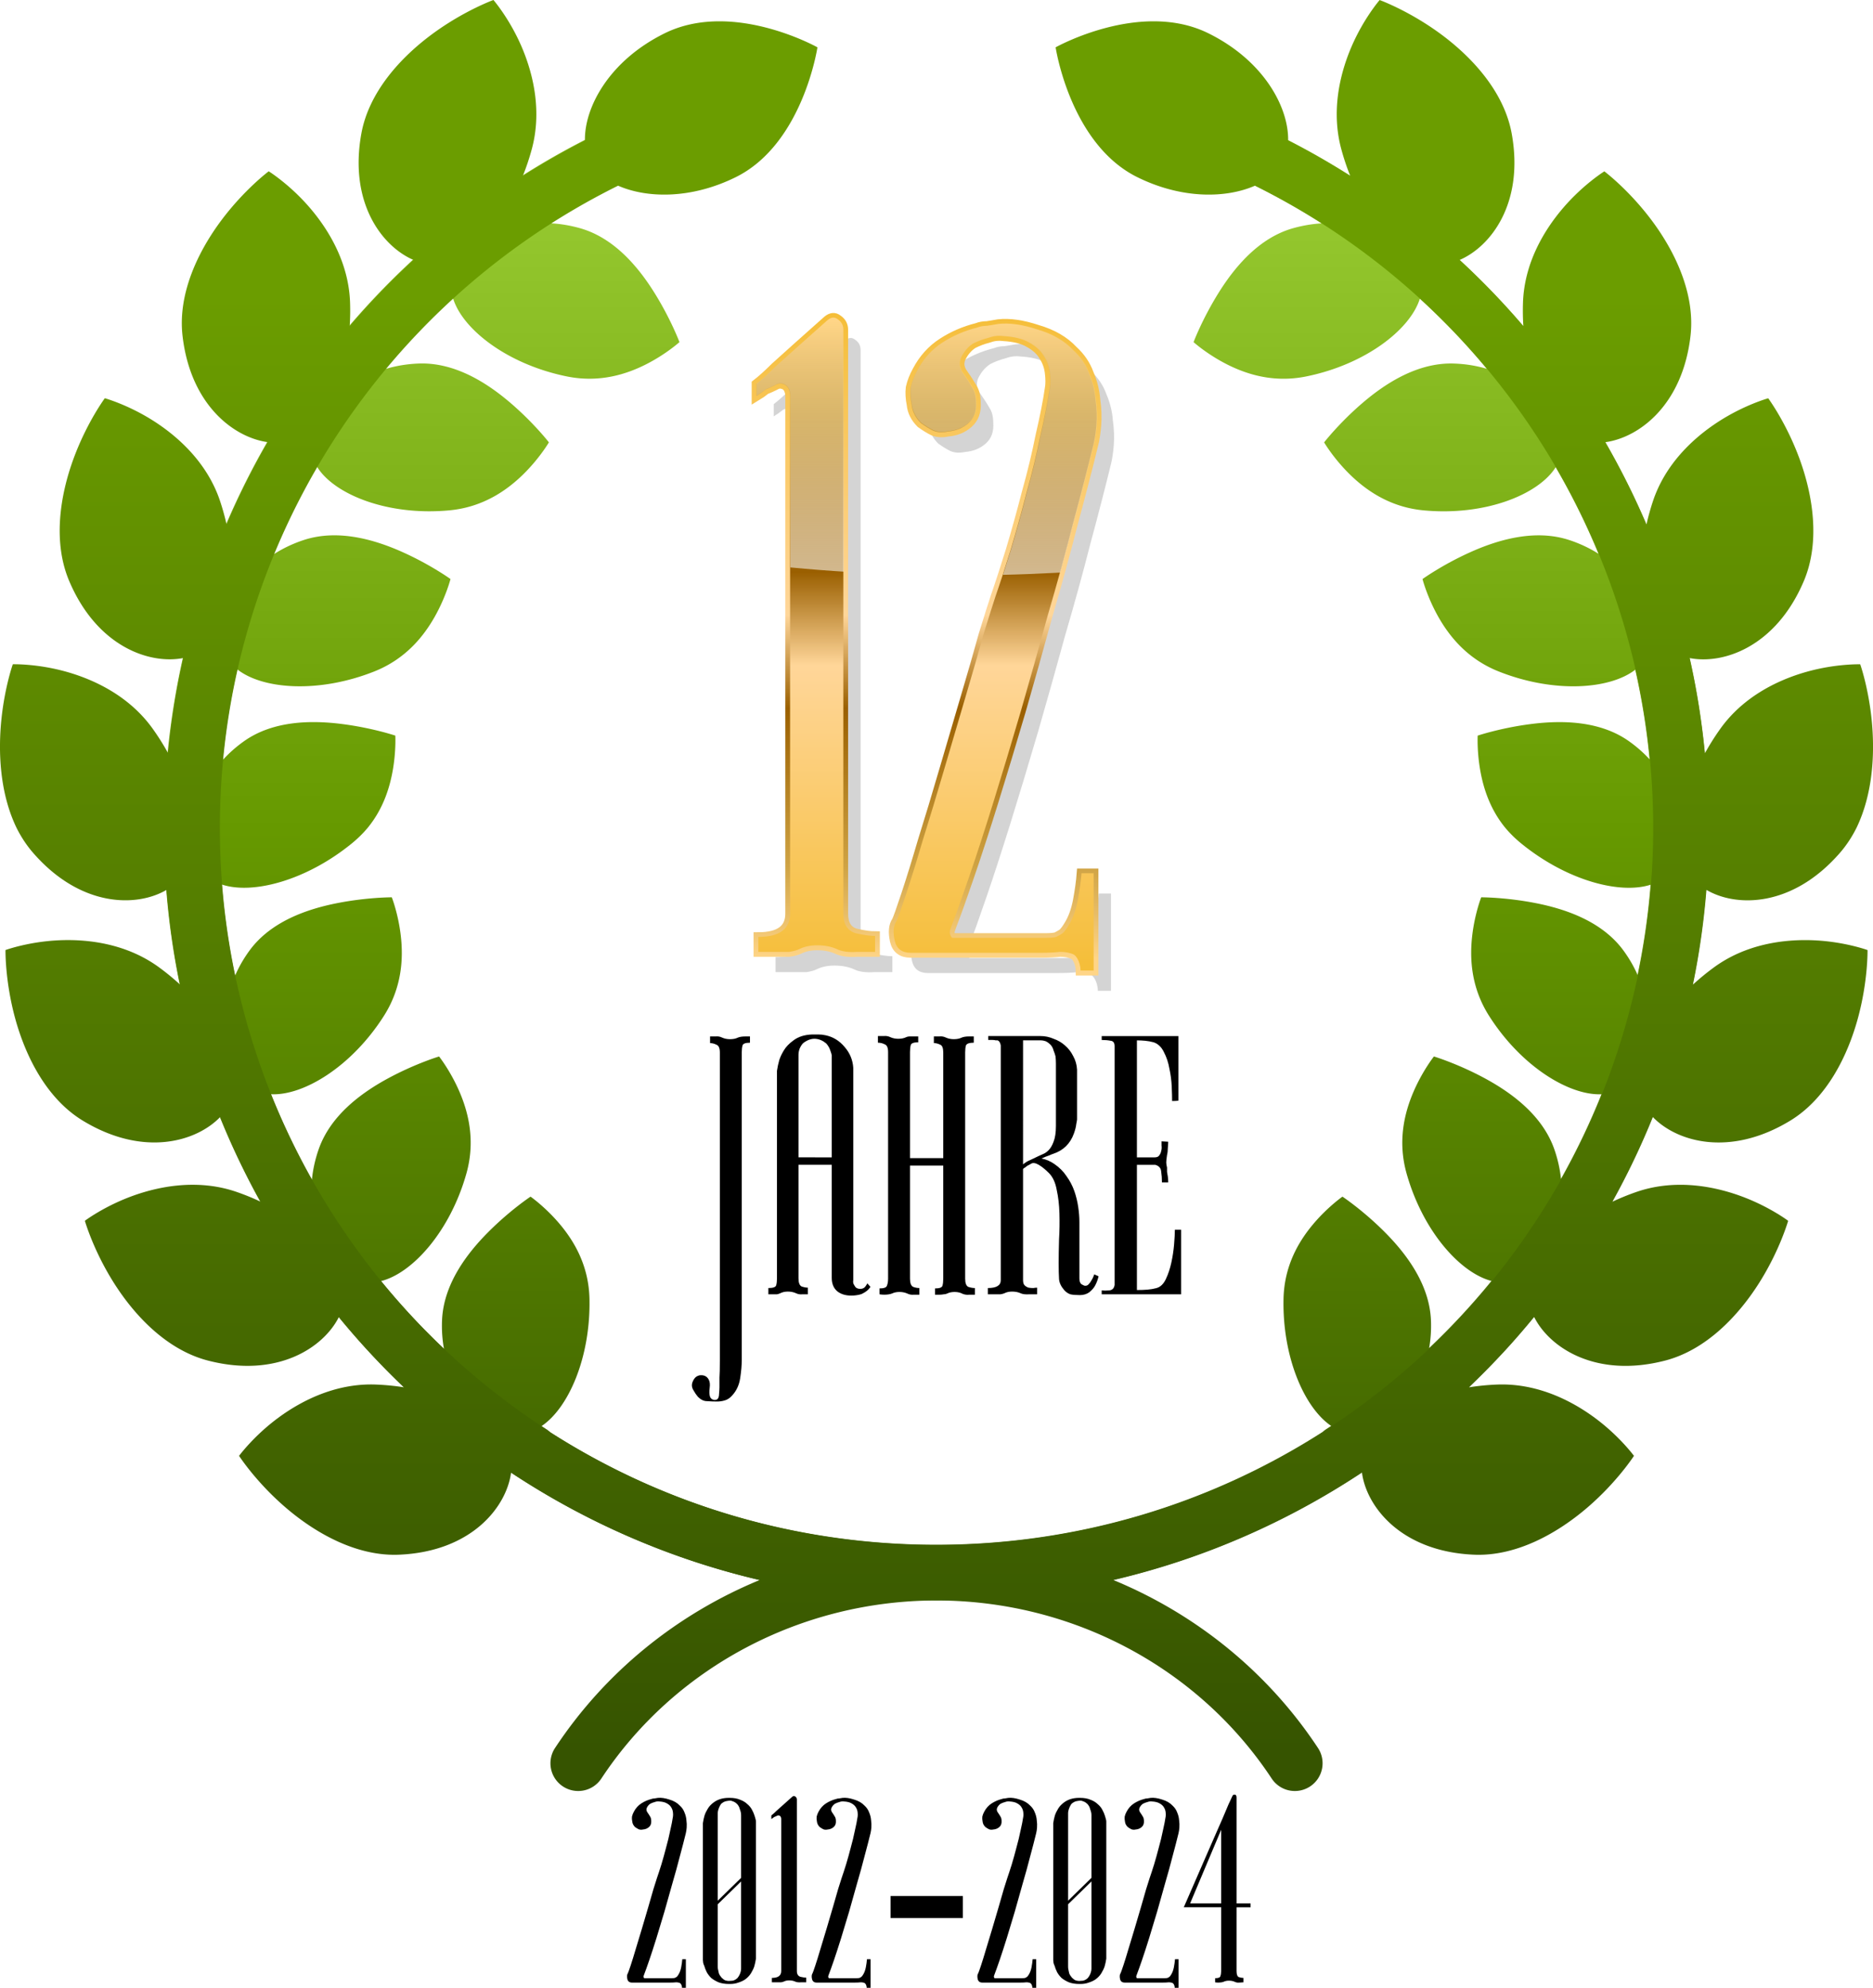 <?xml version="1.0" encoding="UTF-8" standalone="no"?>
<!-- Created with Inkscape (http://www.inkscape.org/) -->

<svg
   width="303.077mm"
   height="321.596mm"
   viewBox="0 0 303.077 321.596"
   version="1.1"
   id="svg19646"
   inkscape:version="1.2.2 (b0a8486, 2022-12-01)"
   sodipodi:docname="anniversary_10_final.svg"
   xmlns:inkscape="http://www.inkscape.org/namespaces/inkscape"
   xmlns:sodipodi="http://sodipodi.sourceforge.net/DTD/sodipodi-0.dtd"
   xmlns:xlink="http://www.w3.org/1999/xlink"
   xmlns="http://www.w3.org/2000/svg"
   xmlns:svg="http://www.w3.org/2000/svg">
  <sodipodi:namedview
     id="namedview19648"
     pagecolor="#ffffff"
     bordercolor="#666666"
     borderopacity="1.0"
     inkscape:showpageshadow="2"
     inkscape:pageopacity="0.0"
     inkscape:pagecheckerboard="0"
     inkscape:deskcolor="#d1d1d1"
     inkscape:document-units="mm"
     showgrid="false"
     inkscape:zoom="0.4204826"
     inkscape:cx="1017.878"
     inkscape:cy="745.57187"
     inkscape:window-width="1920"
     inkscape:window-height="996"
     inkscape:window-x="0"
     inkscape:window-y="28"
     inkscape:window-maximized="1"
     inkscape:current-layer="layer1" />
  <defs
     id="defs19643">
    <linearGradient
       inkscape:collect="always"
       xlink:href="#linearGradient13560"
       id="linearGradient13562"
       x1="-775.543"
       y1="528.989"
       x2="-775.543"
       y2="304.201"
       gradientUnits="userSpaceOnUse" />
    <linearGradient
       inkscape:collect="always"
       id="linearGradient13560">
      <stop
         style="stop-color:#406200;stop-opacity:1;"
         offset="0"
         id="stop13556" />
      <stop
         style="stop-color:#669900;stop-opacity:1;"
         offset="0.515"
         id="stop13564" />
      <stop
         style="stop-color:#99cc33;stop-opacity:1;"
         offset="1"
         id="stop13558" />
    </linearGradient>
    <linearGradient
       inkscape:collect="always"
       xlink:href="#linearGradient1531"
       id="linearGradient1533"
       x1="-777.957"
       y1="562.655"
       x2="-777.957"
       y2="326.976"
       gradientUnits="userSpaceOnUse" />
    <linearGradient
       inkscape:collect="always"
       id="linearGradient1531">
      <stop
         style="stop-color:#365400;stop-opacity:1;"
         offset="0"
         id="stop1527" />
      <stop
         style="stop-color:#6b9d00;stop-opacity:1;"
         offset="1"
         id="stop1529" />
    </linearGradient>
    <filter
       inkscape:collect="always"
       style="color-interpolation-filters:sRGB"
       id="filter10105"
       x="-0.02"
       y="-0.011"
       width="1.041"
       height="1.021">
      <feGaussianBlur
         inkscape:collect="always"
         stdDeviation="0.401"
         id="feGaussianBlur10107" />
    </filter>
    <linearGradient
       inkscape:collect="always"
       xlink:href="#linearGradient49386"
       id="linearGradient16032"
       gradientUnits="userSpaceOnUse"
       gradientTransform="matrix(4.905,0,0,4.905,170.772,-687.262)"
       x1="16.566"
       y1="248.867"
       x2="16.566"
       y2="230.729" />
    <linearGradient
       inkscape:collect="always"
       id="linearGradient49386">
      <stop
         style="stop-color:#f5be39;stop-opacity:1"
         offset="0"
         id="stop49376" />
      <stop
         style="stop-color:#ffd699;stop-opacity:1"
         offset="0.466"
         id="stop49378" />
      <stop
         style="stop-color:#9a5f00;stop-opacity:1"
         offset="0.611"
         id="stop49380" />
      <stop
         style="stop-color:#cfa344;stop-opacity:1"
         offset="0.856"
         id="stop49382" />
      <stop
         style="stop-color:#ffd587;stop-opacity:1"
         offset="1"
         id="stop49384" />
    </linearGradient>
    <linearGradient
       inkscape:collect="always"
       xlink:href="#linearGradient49386"
       id="linearGradient16034"
       gradientUnits="userSpaceOnUse"
       gradientTransform="matrix(4.905,0,0,4.905,170.772,-687.262)"
       x1="14.515"
       y1="230.548"
       x2="14.515"
       y2="248.668" />
    <linearGradient
       inkscape:collect="always"
       xlink:href="#linearGradient49386"
       id="linearGradient16040"
       gradientUnits="userSpaceOnUse"
       gradientTransform="matrix(4.905,0,0,4.905,163.837,-809.271)"
       x1="16.566"
       y1="248.867"
       x2="16.566"
       y2="230.729" />
    <linearGradient
       inkscape:collect="always"
       xlink:href="#linearGradient51826"
       id="linearGradient16042"
       gradientUnits="userSpaceOnUse"
       gradientTransform="matrix(4.901,0,0,4.908,473.333,-809.816)"
       x1="16.566"
       y1="243.467"
       x2="16.566"
       y2="230.729" />
    <linearGradient
       inkscape:collect="always"
       id="linearGradient51826">
      <stop
         style="stop-color:#ffffff;stop-opacity:1;"
         offset="0"
         id="stop51822" />
      <stop
         style="stop-color:#ffffff;stop-opacity:0;"
         offset="1"
         id="stop51824" />
    </linearGradient>
    <linearGradient
       inkscape:collect="always"
       xlink:href="#linearGradient49386"
       id="linearGradient17489"
       gradientUnits="userSpaceOnUse"
       gradientTransform="matrix(4.905,0,0,4.905,170.772,-687.262)"
       x1="16.566"
       y1="248.867"
       x2="16.566"
       y2="230.729" />
    <linearGradient
       inkscape:collect="always"
       xlink:href="#linearGradient49386"
       id="linearGradient17491"
       gradientUnits="userSpaceOnUse"
       gradientTransform="matrix(4.905,0,0,4.905,170.772,-687.262)"
       x1="14.515"
       y1="230.548"
       x2="14.515"
       y2="248.668" />
    <linearGradient
       inkscape:collect="always"
       xlink:href="#linearGradient49386"
       id="linearGradient17493"
       gradientUnits="userSpaceOnUse"
       gradientTransform="matrix(4.905,0,0,4.905,170.772,-687.262)"
       x1="16.566"
       y1="248.867"
       x2="16.566"
       y2="230.729" />
    <linearGradient
       inkscape:collect="always"
       xlink:href="#linearGradient49386"
       id="linearGradient17495"
       gradientUnits="userSpaceOnUse"
       gradientTransform="matrix(4.905,0,0,4.905,170.772,-687.262)"
       x1="14.515"
       y1="230.548"
       x2="14.515"
       y2="248.668" />
    <linearGradient
       inkscape:collect="always"
       xlink:href="#linearGradient49386"
       id="linearGradient17497"
       gradientUnits="userSpaceOnUse"
       gradientTransform="matrix(4.905,0,0,4.905,163.837,-809.271)"
       x1="16.566"
       y1="248.867"
       x2="16.566"
       y2="230.729" />
    <linearGradient
       inkscape:collect="always"
       xlink:href="#linearGradient49386"
       id="linearGradient17499"
       gradientUnits="userSpaceOnUse"
       gradientTransform="matrix(4.905,0,0,4.905,163.837,-809.271)"
       x1="16.566"
       y1="248.867"
       x2="16.566"
       y2="230.729" />
    <linearGradient
       inkscape:collect="always"
       xlink:href="#linearGradient51826"
       id="linearGradient17501"
       gradientUnits="userSpaceOnUse"
       gradientTransform="matrix(4.901,0,0,4.908,473.333,-809.816)"
       x1="16.566"
       y1="243.467"
       x2="16.566"
       y2="230.729" />
  </defs>
  <g
     inkscape:label="Layer 1"
     inkscape:groupmode="layer"
     id="layer1"
     transform="translate(-131.726,-222.695)">
    <g
       id="g16836"
       transform="translate(1056.145,-56.406)">
      <path
         id="path9896"
         style="color:#000000;fill:url(#linearGradient13562);fill-opacity:1;stroke:none;stroke-width:8.482;stroke-linecap:round;stroke-linejoin:round;-inkscape-stroke:none"
         d="m -818.715,297.095 a 4.488,4.488 0 0 0 -1.715,0.335 c -46.672,19.196 -77.223,64.599 -77.447,115.028 a 4.488,4.488 0 0 0 -0.036,0.559 c 0,31.621 11.772,60.518 31.167,82.541 0.018,0.017 0.035,0.042 0.053,0.059 0.148,0.168 0.297,0.336 0.446,0.503 0.098,0.109 0.195,0.219 0.293,0.328 0.026,0.025 0.052,0.059 0.077,0.086 4.596,5.117 9.635,9.878 15.084,14.22 0.057,0.042 0.113,0.091 0.169,0.136 0.094,0.076 0.189,0.149 0.283,0.224 0.201,0.159 0.402,0.317 0.604,0.475 7.9e-4,6.8e-4 0.002,9.4e-4 0.003,0.002 21.196,16.544 47.856,26.407 76.8,26.407 28.944,0 55.605,-9.863 76.802,-26.408 0.033,-0.025 0.065,-0.051 0.099,-0.076 0.153,-0.12 0.306,-0.239 0.458,-0.36 0.124,-0.098 0.247,-0.195 0.37,-0.293 0.075,-0.059 0.15,-0.12 0.225,-0.18 5.562,-4.441 10.697,-9.319 15.368,-14.567 19.688,-22.092 31.659,-51.207 31.659,-83.095 a 4.488,4.488 0 0 0 -0.036,-0.564 c -0.226,-50.427 -30.777,-95.828 -77.447,-115.023 a 4.488,4.488 0 0 0 -1.97,-0.333 v -0.002 a 4.488,4.488 0 0 0 -3.894,2.769 4.488,4.488 0 0 0 2.452,5.864 c 6.45,2.653 12.568,5.843 18.311,9.507 -1.47,0.085 -3.003,0.33 -4.584,0.768 -5.636,1.562 -9.59,6.403 -12.178,10.574 -2.611,4.21 -3.984,7.872 -3.984,7.872 0,0 2.117,1.912 5.298,3.542 3.17,1.624 7.587,3.089 12.911,2.013 9.524,-1.925 16.835,-7.54 18.407,-12.591 3.874,3.544 7.492,7.339 10.834,11.352 -1.643,-0.486 -3.426,-0.791 -5.334,-0.852 -5.869,-0.191 -11.103,3.219 -14.831,6.423 -3.759,3.231 -6.161,6.333 -6.161,6.333 0,0 1.494,2.556 4.123,5.143 2.626,2.584 6.491,5.334 11.953,5.853 9.866,0.937 18.553,-2.489 21.396,-6.975 2.617,4.498 4.933,9.176 6.929,14.004 -1.396,-0.885 -2.966,-1.642 -4.711,-2.217 -5.58,-1.839 -11.575,-0.051 -16.062,1.97 -4.525,2.037 -7.706,4.334 -7.706,4.334 0,0 0.736,2.88 2.541,6.08 1.805,3.2 4.729,6.86 9.791,8.87 8.902,3.536 17.923,2.933 22.094,-0.282 1.071,4.744 1.849,9.582 2.318,14.491 -0.962,-1.04 -2.067,-2.023 -3.327,-2.918 -4.762,-3.383 -11.009,-3.406 -15.871,-2.786 -4.909,0.626 -8.617,1.875 -8.617,1.875 0,0 -0.125,2.259 0.337,5.167 0.461,2.903 1.497,6.547 4.143,9.764 0.725,0.861 1.57,1.706 2.557,2.511 7.307,5.956 15.93,8.284 20.939,6.681 -0.393,4.932 -1.099,9.805 -2.103,14.592 -0.59,-1.339 -1.348,-2.669 -2.298,-3.964 -3.469,-4.726 -9.398,-6.716 -14.221,-7.66 -4.867,-0.952 -8.787,-0.932 -8.787,-0.932 0,0 -1.059,2.692 -1.463,6.285 -0.403,3.584 -0.198,8.266 2.725,12.874 5.16,8.134 12.915,12.922 18.202,12.702 -1.884,4.704 -4.073,9.276 -6.552,13.687 -0.164,-1.55 -0.51,-3.15 -1.076,-4.775 -1.937,-5.552 -7.012,-9.216 -11.349,-11.546 -4.374,-2.35 -8.137,-3.478 -8.137,-3.478 0,0 -1.844,2.323 -3.3,5.704 -1.455,3.38 -2.608,7.955 -1.124,13.225 2.608,9.262 8.622,16.046 13.735,17.387 -3.114,3.817 -6.48,7.446 -10.083,10.861 0.25,-1.427 0.358,-2.94 0.29,-4.528 -0.253,-5.86 -4.061,-10.827 -7.539,-14.302 -3.51,-3.507 -6.78,-5.671 -6.78,-5.671 0,0 -2.407,1.681 -4.733,4.446 -2.326,2.765 -4.691,6.712 -4.802,12.114 -0.192,9.365 3.345,17.576 7.711,20.532 -0.282,0.186 -0.564,0.372 -0.848,0.556 a 4.488,4.488 0 0 0 -0.549,0.427 c -18.036,11.55 -39.489,18.243 -62.521,18.243 -23.013,0 -44.45,-6.683 -62.479,-18.214 a 4.488,4.488 0 0 0 -0.59,-0.456 c -0.266,-0.172 -0.531,-0.346 -0.795,-0.521 4.39,-2.926 7.956,-11.166 7.763,-20.567 -0.111,-5.402 -2.476,-9.349 -4.802,-12.114 -2.326,-2.765 -4.733,-4.446 -4.733,-4.446 0,0 -3.27,2.164 -6.78,5.671 -3.478,3.476 -7.286,8.443 -7.539,14.303 -0.07,1.632 0.045,3.185 0.31,4.647 -3.643,-3.442 -7.044,-7.104 -10.189,-10.957 5.131,-1.287 11.198,-8.096 13.82,-17.409 1.484,-5.271 0.332,-9.846 -1.123,-13.226 -1.456,-3.382 -3.3,-5.704 -3.3,-5.704 0,0 -3.763,1.128 -8.137,3.477 -4.337,2.33 -9.412,5.994 -11.349,11.547 -0.586,1.679 -0.937,3.332 -1.093,4.931 -2.515,-4.461 -4.734,-9.088 -6.641,-13.85 5.289,0.289 13.114,-4.507 18.308,-12.696 2.923,-4.608 3.129,-9.29 2.725,-12.874 -0.404,-3.594 -1.463,-6.285 -1.463,-6.285 0,0 -3.92,-0.017 -8.787,0.932 -4.824,0.944 -10.753,2.934 -14.221,7.659 -0.988,1.346 -1.769,2.732 -2.368,4.124 -1.024,-4.851 -1.743,-9.789 -2.139,-14.789 4.992,1.672 13.686,-0.646 21.046,-6.645 0.987,-0.804 1.831,-1.649 2.556,-2.51 2.647,-3.217 3.683,-6.86 4.144,-9.764 0.462,-2.909 0.337,-5.168 0.337,-5.168 0,0 -3.708,-1.249 -8.617,-1.875 -4.862,-0.62 -11.108,-0.597 -15.871,2.785 -1.311,0.931 -2.455,1.957 -3.444,3.044 0.47,-4.976 1.258,-9.879 2.346,-14.686 4.132,3.276 13.219,3.913 22.184,0.353 5.063,-2.011 7.985,-5.67 9.791,-8.871 1.805,-3.2 2.541,-6.08 2.541,-6.08 0,0 -3.18,-2.297 -7.705,-4.334 -4.487,-2.02 -10.483,-3.81 -16.063,-1.971 -1.805,0.595 -3.423,1.386 -4.855,2.31 2.018,-4.892 4.365,-9.631 7.019,-14.185 2.786,4.529 11.522,8.006 21.451,7.063 5.462,-0.519 9.327,-3.268 11.953,-5.852 2.629,-2.587 4.123,-5.144 4.123,-5.144 0,0 -2.402,-3.102 -6.161,-6.333 -3.727,-3.204 -8.961,-6.615 -14.831,-6.424 -1.962,0.068 -3.792,0.383 -5.474,0.894 3.375,-4.057 7.033,-7.89 10.951,-11.468 1.524,5.07 8.86,10.732 18.431,12.666 5.324,1.076 9.742,-0.389 12.912,-2.013 3.182,-1.63 5.298,-3.542 5.298,-3.542 0,0 -1.372,-3.663 -3.984,-7.873 -2.588,-4.172 -6.542,-9.012 -12.178,-10.575 -1.616,-0.448 -3.181,-0.694 -4.679,-0.774 5.738,-3.66 11.852,-6.848 18.297,-9.499 a 4.488,4.488 0 0 0 2.436,-5.864 4.488,4.488 0 0 0 -4.134,-2.77 z" />
      <path
         id="path1465"
         style="fill:url(#linearGradient1533);fill-opacity:1;stroke:none;stroke-width:8.977;stroke-linecap:round;stroke-linejoin:round;stop-color:#000000"
         d="m -844.576,279.101 c 0,0 -4.701,1.7 -9.8,5.436 -5.139,3.766 -10.343,9.398 -11.572,16.18 -2.032,11.21 3.358,18.25 8.425,20.433 -3.652,3.367 -7.096,6.936 -10.308,10.695 0.079,-1.227 0.101,-2.494 0.057,-3.797 -0.21,-6.252 -3.271,-11.57 -6.545,-15.371 -3.245,-3.768 -6.618,-5.863 -6.618,-5.863 0,0 -3.931,2.94 -7.664,7.93 -3.759,5.026 -7.071,11.871 -6.279,18.707 1.296,11.182 8.316,16.43 13.771,17.18 -2.476,4.293 -4.696,8.738 -6.651,13.31 -0.275,-1.232 -0.621,-2.488 -1.044,-3.761 -1.974,-5.941 -6.422,-10.177 -10.643,-12.899 -4.183,-2.698 -8.01,-3.753 -8.01,-3.753 0,0 -2.918,3.931 -5.067,9.793 -2.164,5.901 -3.39,13.454 -0.683,19.809 4.529,10.633 13.032,13.495 18.451,12.429 -1.137,5.042 -1.954,10.184 -2.46,15.399 -0.716,-1.303 -1.537,-2.619 -2.472,-3.931 -3.634,-5.101 -9.096,-7.858 -13.92,-9.227 -4.776,-1.356 -8.738,-1.233 -8.738,-1.233 0,0 -1.299,3.649 -1.842,8.894 -0.548,5.288 -0.269,11.961 2.453,17.585 0.726,1.447 1.605,2.797 2.651,4.002 7.74,8.918 16.84,8.835 21.624,6.015 0.414,5.206 1.148,10.322 2.182,15.329 -1.044,-0.96 -2.178,-1.896 -3.404,-2.792 -5.059,-3.699 -11.131,-4.598 -16.148,-4.38 -4.971,0.216 -8.699,1.581 -8.699,1.581 0,0 -0.097,4.973 1.563,11.05 1.673,6.123 5.066,12.988 10.967,16.565 9.808,5.945 18.371,3.388 22.206,-0.598 1.908,4.715 4.096,9.287 6.542,13.697 -1.212,-0.573 -2.495,-1.1 -3.846,-1.569 -5.92,-2.054 -11.993,-1.109 -16.726,0.582 -4.691,1.676 -7.862,4.073 -7.862,4.073 0,0 1.337,4.729 4.672,10.015 3.358,5.324 8.589,10.892 15.277,12.611 11.192,2.877 18.679,-2.111 21.154,-7.06 1.511,1.844 3.068,3.65 4.68,5.404 0.173,0.188 0.349,0.374 0.523,0.562 0.628,0.675 1.263,1.343 1.905,2.004 0.245,0.253 0.49,0.505 0.738,0.756 0.675,0.683 1.359,1.357 2.049,2.025 0.166,0.161 0.328,0.325 0.496,0.484 0.05,0.048 0.102,0.094 0.152,0.142 -1.439,-0.228 -2.943,-0.38 -4.504,-0.444 -6.262,-0.256 -11.801,2.39 -15.845,5.372 -4.006,2.953 -6.345,6.162 -6.345,6.162 0,0 2.664,4.151 7.433,8.273 4.799,4.149 11.505,8.013 18.451,7.717 11.789,-0.502 17.404,-7.765 18.129,-13.286 12.1,8.008 25.667,13.973 40.214,17.388 -13.377,5.525 -24.992,14.88 -33.101,27.17 a 4.488,4.488 0 0 0 1.275,6.219 4.488,4.488 0 0 0 6.219,-1.275 c 11.827,-17.925 32.256,-28.809 54.234,-28.809 21.978,-10e-6 42.41,10.883 54.236,28.809 a 4.488,4.488 0 0 0 6.219,1.275 4.488,4.488 0 0 0 1.273,-6.219 c -8.109,-12.29 -19.724,-21.646 -33.1,-27.17 14.547,-3.415 28.114,-9.38 40.214,-17.388 0.725,5.52 6.339,12.783 18.129,13.286 6.946,0.296 13.652,-3.568 18.452,-7.717 4.768,-4.122 7.432,-8.273 7.432,-8.273 0,0 -2.339,-3.208 -6.345,-6.161 -4.044,-2.981 -9.583,-5.628 -15.845,-5.372 -1.562,0.064 -3.066,0.216 -4.505,0.444 0.047,-0.045 0.096,-0.087 0.143,-0.132 0.183,-0.175 0.36,-0.354 0.542,-0.529 0.679,-0.656 1.351,-1.32 2.014,-1.991 0.244,-0.247 0.486,-0.496 0.728,-0.745 0.642,-0.661 1.277,-1.328 1.905,-2.003 0.18,-0.194 0.362,-0.387 0.542,-0.582 1.609,-1.751 3.163,-3.553 4.671,-5.394 2.475,4.95 9.961,9.938 21.153,7.061 6.688,-1.719 11.918,-7.287 15.276,-12.611 3.334,-5.286 4.672,-10.015 4.672,-10.015 0,0 -3.171,-2.397 -7.862,-4.073 -4.733,-1.691 -10.806,-2.637 -16.726,-0.582 -1.352,0.469 -2.635,0.996 -3.847,1.569 2.446,-4.41 4.635,-8.982 6.542,-13.698 3.835,3.987 12.398,6.545 22.206,0.599 5.901,-3.577 9.295,-10.442 10.967,-16.565 1.66,-6.076 1.563,-11.049 1.563,-11.049 0,0 -3.728,-1.365 -8.699,-1.581 -5.018,-0.218 -11.089,0.681 -16.148,4.38 -1.226,0.896 -2.361,1.832 -3.405,2.793 1.034,-5.008 1.769,-10.123 2.183,-15.329 4.784,2.82 13.884,2.903 21.624,-6.015 1.046,-1.206 1.925,-2.555 2.652,-4.003 2.72,-5.624 2.999,-12.296 2.452,-17.583 -0.543,-5.245 -1.841,-8.894 -1.841,-8.894 0,0 -3.962,-0.123 -8.738,1.233 -4.824,1.369 -10.286,4.126 -13.92,9.227 -0.935,1.313 -1.757,2.629 -2.473,3.933 -0.506,-5.215 -1.322,-10.358 -2.459,-15.4 5.418,1.067 13.922,-1.795 18.451,-12.428 2.707,-6.355 1.481,-13.908 -0.682,-19.809 -2.149,-5.861 -5.067,-9.793 -5.067,-9.793 0,0 -3.827,1.056 -8.01,3.753 -4.221,2.722 -8.669,6.958 -10.643,12.898 -0.423,1.273 -0.769,2.53 -1.044,3.763 -1.955,-4.572 -4.176,-9.017 -6.651,-13.31 5.455,-0.75 12.476,-5.998 13.772,-17.18 0.792,-6.836 -2.519,-13.681 -6.278,-18.707 -3.732,-4.99 -7.663,-7.93 -7.663,-7.93 0,0 -3.373,2.095 -6.618,5.863 -3.274,3.801 -6.335,9.119 -6.545,15.371 -0.044,1.303 -0.022,2.571 0.058,3.798 -3.212,-3.76 -6.656,-7.329 -10.308,-10.697 5.068,-2.183 10.457,-9.223 8.426,-20.433 -1.229,-6.782 -6.433,-12.414 -11.572,-16.18 -5.099,-3.736 -9.799,-5.437 -9.799,-5.437 0,0 -2.599,2.993 -4.559,7.561 -1.98,4.612 -3.284,10.604 -1.626,16.643 0.408,1.485 0.886,2.898 1.42,4.232 -3.241,-2.057 -6.588,-3.978 -10.043,-5.745 0.077,-5.353 -3.925,-12.878 -12.904,-17.312 -10.993,-5.428 -24.718,2.271 -24.718,2.271 0,0 2.338,15.632 13.222,21.008 7.277,3.594 14.419,3.403 19.034,1.377 39.266,19.471 64.439,59.609 64.439,103.907 0,39.318 -19.905,75.947 -52.894,97.338 a 4.488,4.488 0 0 0 -0.265,0.238 c -18.096,11.664 -39.654,18.432 -62.808,18.432 -23.036,-1e-5 -44.492,-6.697 -62.531,-18.251 a 4.488,4.488 0 0 0 -0.539,-0.419 c -32.99,-21.391 -52.894,-58.02 -52.894,-97.338 -1e-5,-44.298 25.171,-84.435 64.437,-103.907 4.615,2.026 11.756,2.217 19.034,-1.377 10.885,-5.375 13.222,-21.008 13.222,-21.008 0,0 -13.725,-7.699 -24.718,-2.271 -8.98,4.434 -12.981,11.959 -12.904,17.312 -3.453,1.766 -6.799,3.685 -10.039,5.741 0.535,-1.334 1.012,-2.746 1.42,-4.231 1.658,-6.04 0.354,-12.032 -1.625,-16.644 -1.961,-4.568 -4.559,-7.561 -4.559,-7.561 z" />
      <path
         d="m -813.437,575.66 q -0.4,1.645 -0.978,3.78 -0.534,2.09 -1.201,4.358 -0.623,2.268 -1.29,4.58 -0.667,2.268 -1.29,4.269 -0.623,2.001 -1.156,3.558 -0.534,1.556 -0.845,2.357 -0.089,0.222 -0.089,0.311 0,0.089 0.044,0.178 0.044,0.089 0.089,0.089 h 3.602 q 0.534,0 0.845,0 0.311,0 0.489,-0.044 0.178,-0.089 0.311,-0.178 0.133,-0.133 0.267,-0.356 0.311,-0.489 0.445,-1.201 0.133,-0.712 0.178,-1.29 h 0.267 0.178 0.044 0.089 v 4.625 h -0.623 q 0,-0.133 -0.044,-0.311 -0.089,-0.311 -0.267,-0.445 -0.267,-0.133 -0.667,-0.133 -0.356,0.044 -0.934,0.044 h -6.181 q -0.623,0 -0.756,-0.578 -0.133,-0.623 0.089,-0.934 0.089,-0.178 0.445,-1.245 0.356,-1.067 0.8,-2.579 0.489,-1.556 1.023,-3.38 0.534,-1.823 1.023,-3.469 0.489,-1.645 0.845,-2.935 0.4,-1.29 0.578,-1.823 0.311,-0.889 0.712,-2.179 0.4,-1.334 0.756,-2.713 0.4,-1.423 0.667,-2.757 0.311,-1.334 0.445,-2.268 0.044,-0.267 0,-0.667 -0.044,-0.445 -0.267,-0.8 -0.222,-0.4 -0.712,-0.667 -0.445,-0.267 -1.245,-0.311 -0.356,-0.044 -0.712,0.089 -0.356,0.089 -0.712,0.267 -0.356,0.222 -0.578,0.667 -0.178,0.4 0.133,0.8 0.222,0.311 0.4,0.623 0.178,0.267 0.178,0.712 0.044,0.623 -0.356,0.978 -0.4,0.356 -0.978,0.4 -0.4,0.089 -0.712,-0.044 -0.267,-0.133 -0.578,-0.356 -0.4,-0.4 -0.445,-0.889 -0.089,-0.445 -0.044,-0.8 0.089,-0.4 0.311,-0.8 0.445,-0.845 1.201,-1.334 0.756,-0.489 1.645,-0.712 0.222,-0.089 0.489,-0.089 0.267,-0.044 0.534,-0.089 0.8,-0.089 1.868,0.267 1.067,0.311 1.69,0.978 0.534,0.489 0.756,1.112 0.267,0.623 0.311,1.245 0.089,0.623 0.044,1.201 -0.044,0.534 -0.133,0.889 z"
         id="path1153"
         style="font-size:44.469px;line-height:125%;font-family:Ayres;-inkscape-font-specification:Ayres;letter-spacing:0px;word-spacing:0px;stroke-width:1.112px" />
      <path
         d="m -802.32,572.859 q 0.222,0.667 0.222,0.934 v 22.19 q -0.089,0.623 -0.267,1.245 -0.178,0.534 -0.534,1.112 -0.356,0.578 -0.978,1.023 -0.489,0.311 -1.067,0.489 -0.578,0.222 -1.334,0.222 h -0.089 -0.089 q -0.978,0 -1.69,-0.267 -0.712,-0.311 -1.201,-0.712 -0.445,-0.445 -0.712,-0.934 -0.267,-0.534 -0.4,-1.023 -0.133,-0.267 -0.178,-0.489 -0.044,-0.267 -0.044,-0.445 v -22.146 q 0.089,-0.623 0.267,-1.245 0.178,-0.534 0.534,-1.112 0.356,-0.578 0.978,-1.023 0.978,-0.712 2.401,-0.712 h 0.089 0.089 q 0.978,0 1.69,0.311 0.712,0.267 1.156,0.712 0.489,0.4 0.756,0.934 0.267,0.489 0.4,0.934 z m -5.914,-0.8 q -0.044,0.222 -0.044,0.4 0,0.178 0,0.4 v 13.741 l 3.78,-3.691 v -9.828 -0.267 q 0,-0.311 -0.044,-0.489 -0.044,-0.222 -0.178,-0.578 -0.089,-0.4 -0.4,-0.756 -0.356,-0.356 -0.667,-0.445 -0.267,-0.133 -0.489,-0.133 -0.222,0 -0.667,0.089 -0.4,0.089 -0.8,0.445 -0.356,0.534 -0.489,1.112 z m 3.691,25.926 q 0.044,-0.222 0.044,-0.4 0,-0.178 0,-0.4 v -13.697 l -3.78,3.691 v 9.783 0.267 q 0,0.311 0.044,0.489 0.044,0.222 0.133,0.623 0.133,0.356 0.445,0.712 0.356,0.356 0.623,0.445 0.311,0.089 0.534,0.089 0.222,0 0.623,-0.044 0.445,-0.089 0.8,-0.445 0.4,-0.489 0.534,-1.112 z"
         id="path1155"
         style="font-size:44.469px;line-height:125%;font-family:Ayres;-inkscape-font-specification:Ayres;letter-spacing:0px;word-spacing:0px;stroke-width:1.112px" />
      <path
         d="m -795.472,597.05 v 0.934 q 0,0.756 0.578,0.934 0.578,0.133 0.934,0.133 v 0.756 q -0.222,0 -0.845,0 -0.623,0.044 -0.978,-0.133 -0.4,-0.178 -0.934,-0.178 -0.489,0 -0.845,0.178 -0.178,0.089 -0.489,0.133 -0.311,0 -0.667,0 h -0.8 v -0.712 q 1.512,0 1.512,-1.112 v -0.934 -23.658 q 0,-0.133 -0.044,-0.267 -0.089,-0.267 -0.356,-0.311 -0.133,-0.044 -0.356,0.089 -0.178,0.089 -0.4,0.178 -0.222,0.178 -0.445,0.311 v -0.578 q 0.4,-0.311 0.889,-0.8 0.934,-0.845 2.49,-2.223 0.267,-0.222 0.489,-0.044 0.267,0.178 0.267,0.489 z"
         id="path1157"
         style="font-size:44.469px;line-height:125%;font-family:Ayres;-inkscape-font-specification:Ayres;letter-spacing:0px;word-spacing:0px;stroke-width:1.112px" />
      <path
         d="m -783.554,575.66 q -0.4,1.645 -0.978,3.78 -0.534,2.09 -1.201,4.358 -0.623,2.268 -1.29,4.58 -0.667,2.268 -1.29,4.269 -0.623,2.001 -1.156,3.558 -0.534,1.556 -0.845,2.357 -0.089,0.222 -0.089,0.311 0,0.089 0.044,0.178 0.044,0.089 0.089,0.089 h 3.602 q 0.534,0 0.845,0 0.311,0 0.489,-0.044 0.178,-0.089 0.311,-0.178 0.133,-0.133 0.267,-0.356 0.311,-0.489 0.445,-1.201 0.133,-0.712 0.178,-1.29 h 0.267 0.178 0.044 0.089 v 4.625 h -0.623 q 0,-0.133 -0.044,-0.311 -0.089,-0.311 -0.267,-0.445 -0.267,-0.133 -0.667,-0.133 -0.356,0.044 -0.934,0.044 h -6.181 q -0.623,0 -0.756,-0.578 -0.133,-0.623 0.089,-0.934 0.089,-0.178 0.445,-1.245 0.356,-1.067 0.8,-2.579 0.489,-1.556 1.023,-3.38 0.534,-1.823 1.023,-3.469 0.489,-1.645 0.845,-2.935 0.4,-1.29 0.578,-1.823 0.311,-0.889 0.712,-2.179 0.4,-1.334 0.756,-2.713 0.4,-1.423 0.667,-2.757 0.311,-1.334 0.445,-2.268 0.044,-0.267 0,-0.667 -0.044,-0.445 -0.267,-0.8 -0.222,-0.4 -0.712,-0.667 -0.445,-0.267 -1.245,-0.311 -0.356,-0.044 -0.712,0.089 -0.356,0.089 -0.712,0.267 -0.356,0.222 -0.578,0.667 -0.178,0.4 0.133,0.8 0.222,0.311 0.4,0.623 0.178,0.267 0.178,0.712 0.044,0.623 -0.356,0.978 -0.4,0.356 -0.978,0.4 -0.4,0.089 -0.712,-0.044 -0.267,-0.133 -0.578,-0.356 -0.4,-0.4 -0.445,-0.889 -0.089,-0.445 -0.044,-0.8 0.089,-0.4 0.311,-0.8 0.445,-0.845 1.201,-1.334 0.756,-0.489 1.645,-0.712 0.222,-0.089 0.489,-0.089 0.267,-0.044 0.534,-0.089 0.8,-0.089 1.868,0.267 1.067,0.311 1.69,0.978 0.534,0.489 0.756,1.112 0.267,0.623 0.311,1.245 0.089,0.623 0.044,1.201 -0.044,0.534 -0.133,0.889 z"
         id="path1159"
         style="font-size:44.469px;line-height:125%;font-family:Ayres;-inkscape-font-specification:Ayres;letter-spacing:0px;word-spacing:0px;stroke-width:1.112px" />
      <path
         d="m -780.316,585.845 h 11.704 v 3.561 h -11.704 z"
         id="path1161"
         style="font-size:44.469px;line-height:125%;font-family:Ayres;-inkscape-font-specification:Ayres;letter-spacing:0px;word-spacing:0px;stroke-width:1.112px" />
      <path
         d="m -756.746,575.66 q -0.4,1.645 -0.978,3.78 -0.534,2.09 -1.201,4.358 -0.623,2.268 -1.29,4.58 -0.667,2.268 -1.29,4.269 -0.623,2.001 -1.156,3.558 -0.534,1.556 -0.845,2.357 -0.089,0.222 -0.089,0.311 0,0.089 0.044,0.178 0.044,0.089 0.089,0.089 h 3.602 q 0.534,0 0.845,0 0.311,0 0.489,-0.044 0.178,-0.089 0.311,-0.178 0.133,-0.133 0.267,-0.356 0.311,-0.489 0.445,-1.201 0.133,-0.712 0.178,-1.29 h 0.267 0.178 0.044 0.089 v 4.625 h -0.623 q 0,-0.133 -0.044,-0.311 -0.089,-0.311 -0.267,-0.445 -0.267,-0.133 -0.667,-0.133 -0.356,0.044 -0.934,0.044 h -6.181 q -0.623,0 -0.756,-0.578 -0.133,-0.623 0.089,-0.934 0.089,-0.178 0.445,-1.245 0.356,-1.067 0.8,-2.579 0.489,-1.556 1.023,-3.38 0.534,-1.823 1.023,-3.469 0.489,-1.645 0.845,-2.935 0.4,-1.29 0.578,-1.823 0.311,-0.889 0.712,-2.179 0.4,-1.334 0.756,-2.713 0.4,-1.423 0.667,-2.757 0.311,-1.334 0.445,-2.268 0.044,-0.267 0,-0.667 -0.044,-0.445 -0.267,-0.8 -0.222,-0.4 -0.712,-0.667 -0.445,-0.267 -1.245,-0.311 -0.356,-0.044 -0.712,0.089 -0.356,0.089 -0.712,0.267 -0.356,0.222 -0.578,0.667 -0.178,0.4 0.133,0.8 0.222,0.311 0.4,0.623 0.178,0.267 0.178,0.712 0.044,0.623 -0.356,0.978 -0.4,0.356 -0.978,0.4 -0.4,0.089 -0.712,-0.044 -0.267,-0.133 -0.578,-0.356 -0.4,-0.4 -0.445,-0.889 -0.089,-0.445 -0.044,-0.8 0.089,-0.4 0.311,-0.8 0.445,-0.845 1.201,-1.334 0.756,-0.489 1.645,-0.712 0.222,-0.089 0.489,-0.089 0.267,-0.044 0.534,-0.089 0.8,-0.089 1.868,0.267 1.067,0.311 1.69,0.978 0.534,0.489 0.756,1.112 0.267,0.623 0.311,1.245 0.089,0.623 0.044,1.201 -0.044,0.534 -0.133,0.889 z"
         id="path1163"
         style="font-size:44.469px;line-height:125%;font-family:Ayres;-inkscape-font-specification:Ayres;letter-spacing:0px;word-spacing:0px;stroke-width:1.112px" />
      <path
         d="m -745.629,572.859 q 0.222,0.667 0.222,0.934 v 22.19 q -0.089,0.623 -0.267,1.245 -0.178,0.534 -0.534,1.112 -0.356,0.578 -0.978,1.023 -0.489,0.311 -1.067,0.489 -0.578,0.222 -1.334,0.222 h -0.089 -0.089 q -0.978,0 -1.69,-0.267 -0.712,-0.311 -1.201,-0.712 -0.445,-0.445 -0.712,-0.934 -0.267,-0.534 -0.4,-1.023 -0.133,-0.267 -0.178,-0.489 -0.044,-0.267 -0.044,-0.445 v -22.146 q 0.089,-0.623 0.267,-1.245 0.178,-0.534 0.534,-1.112 0.356,-0.578 0.978,-1.023 0.978,-0.712 2.401,-0.712 h 0.089 0.089 q 0.978,0 1.69,0.311 0.712,0.267 1.156,0.712 0.489,0.4 0.756,0.934 0.267,0.489 0.4,0.934 z m -5.914,-0.8 q -0.044,0.222 -0.044,0.4 0,0.178 0,0.4 v 13.741 l 3.78,-3.691 v -9.828 -0.267 q 0,-0.311 -0.044,-0.489 -0.044,-0.222 -0.178,-0.578 -0.089,-0.4 -0.4,-0.756 -0.356,-0.356 -0.667,-0.445 -0.267,-0.133 -0.489,-0.133 -0.222,0 -0.667,0.089 -0.4,0.089 -0.8,0.445 -0.356,0.534 -0.489,1.112 z m 3.691,25.926 q 0.044,-0.222 0.044,-0.4 0,-0.178 0,-0.4 v -13.697 l -3.78,3.691 v 9.783 0.267 q 0,0.311 0.044,0.489 0.044,0.222 0.133,0.623 0.133,0.356 0.445,0.712 0.356,0.356 0.623,0.445 0.311,0.089 0.534,0.089 0.222,0 0.623,-0.044 0.445,-0.089 0.8,-0.445 0.4,-0.489 0.534,-1.112 z"
         id="path1165"
         style="font-size:44.469px;line-height:125%;font-family:Ayres;-inkscape-font-specification:Ayres;letter-spacing:0px;word-spacing:0px;stroke-width:1.112px" />
      <path
         d="m -733.711,575.66 q -0.4,1.645 -0.978,3.78 -0.534,2.09 -1.201,4.358 -0.623,2.268 -1.29,4.58 -0.667,2.268 -1.29,4.269 -0.623,2.001 -1.156,3.558 -0.534,1.556 -0.845,2.357 -0.089,0.222 -0.089,0.311 0,0.089 0.044,0.178 0.044,0.089 0.089,0.089 h 3.602 q 0.534,0 0.845,0 0.311,0 0.489,-0.044 0.178,-0.089 0.311,-0.178 0.133,-0.133 0.267,-0.356 0.311,-0.489 0.445,-1.201 0.133,-0.712 0.178,-1.29 h 0.267 0.178 0.044 0.089 v 4.625 h -0.623 q 0,-0.133 -0.044,-0.311 -0.089,-0.311 -0.267,-0.445 -0.267,-0.133 -0.667,-0.133 -0.356,0.044 -0.934,0.044 h -6.181 q -0.623,0 -0.756,-0.578 -0.133,-0.623 0.089,-0.934 0.089,-0.178 0.445,-1.245 0.356,-1.067 0.8,-2.579 0.489,-1.556 1.023,-3.38 0.534,-1.823 1.023,-3.469 0.489,-1.645 0.845,-2.935 0.4,-1.29 0.578,-1.823 0.311,-0.889 0.712,-2.179 0.4,-1.334 0.756,-2.713 0.4,-1.423 0.667,-2.757 0.311,-1.334 0.445,-2.268 0.044,-0.267 0,-0.667 -0.044,-0.445 -0.267,-0.8 -0.222,-0.4 -0.712,-0.667 -0.445,-0.267 -1.245,-0.311 -0.356,-0.044 -0.712,0.089 -0.356,0.089 -0.712,0.267 -0.356,0.222 -0.578,0.667 -0.178,0.4 0.133,0.8 0.222,0.311 0.4,0.623 0.178,0.267 0.178,0.712 0.044,0.623 -0.356,0.978 -0.4,0.356 -0.978,0.4 -0.4,0.089 -0.712,-0.044 -0.267,-0.133 -0.578,-0.356 -0.4,-0.4 -0.445,-0.889 -0.089,-0.445 -0.044,-0.8 0.089,-0.4 0.311,-0.8 0.445,-0.845 1.201,-1.334 0.756,-0.489 1.645,-0.712 0.222,-0.089 0.489,-0.089 0.267,-0.044 0.534,-0.089 0.8,-0.089 1.868,0.267 1.067,0.311 1.69,0.978 0.534,0.489 0.756,1.112 0.267,0.623 0.311,1.245 0.089,0.623 0.044,1.201 -0.044,0.534 -0.133,0.889 z"
         id="path1167"
         style="font-size:44.469px;line-height:125%;font-family:Ayres;-inkscape-font-specification:Ayres;letter-spacing:0px;word-spacing:0px;stroke-width:1.112px" />
      <path
         d="m -724.328,591.047 v 6.937 q 0,0.8 0.356,0.978 0.4,0.133 0.756,0.133 v 0.712 q -0.267,0 -0.667,0.044 -0.4,0.044 -0.756,-0.133 -0.4,-0.178 -0.934,-0.178 -0.489,0 -0.845,0.178 -0.356,0.133 -0.845,0.133 -0.267,0 -0.534,-0.044 v -0.667 q 0.756,0 0.845,-0.311 0.133,-0.356 0.133,-0.845 v -10.317 h -6.048 q 1.957,-4.536 3.602,-8.271 0.712,-1.601 1.379,-3.157 0.712,-1.601 1.29,-2.935 0.578,-1.334 0.978,-2.312 0.445,-0.978 0.623,-1.334 0.089,-0.222 0.356,-0.222 0.311,0 0.311,0.489 v 17.121 h 2.268 v 0.623 h -2.268 z m -2.49,-4.002 v -0.178 -11.74 l -5.025,11.918 z"
         id="path1169"
         style="font-size:44.469px;line-height:125%;font-family:Ayres;-inkscape-font-specification:Ayres;letter-spacing:0px;word-spacing:0px;stroke-width:1.112px" />
      <path
         d="m -804.392,499.072 q 0,1.329 -0.253,2.975 -0.253,1.709 -1.329,2.849 -0.506,0.57 -1.14,0.76 -0.633,0.19 -1.266,0.19 -0.823,0 -1.646,-0.063 -0.76,0 -1.456,-0.696 -0.38,-0.443 -0.696,-1.013 -0.38,-0.57 -0.253,-1.14 0.127,-0.506 0.443,-0.886 0.253,-0.317 0.76,-0.443 1.013,-0.127 1.456,0.633 0.317,0.506 0.19,1.393 -0.127,0.95 0.063,1.456 0.127,0.317 0.443,0.443 0.317,0.127 0.633,0 0.38,-0.19 0.38,-0.95 0.063,-0.696 0.063,-1.013 0,-0.696 0,-1.583 0.063,-0.886 0.063,-2.722 v -49.886 q 0,-1.076 -0.57,-1.266 -0.506,-0.253 -1.013,-0.253 v -1.076 q 0.317,0 0.886,0 0.57,-0.063 1.076,0.19 0.57,0.253 1.266,0.253 0.76,0 1.266,-0.253 0.443,-0.19 1.203,-0.19 h 0.76 v 1.013 q -1.076,0 -1.203,0.443 -0.127,0.443 -0.127,1.14 v 49.696 z"
         id="path1177"
         style="font-size:63.307px;line-height:125%;font-family:Ayres;-inkscape-font-specification:Ayres;letter-spacing:0px;word-spacing:0px;stroke-width:1.583px" />
      <path
         d="m -783.564,487.297 q -0.253,0.38 -0.57,0.633 -0.317,0.253 -0.823,0.506 -0.506,0.19 -1.266,0.253 -1.646,0.127 -2.659,-0.633 -0.95,-0.76 -0.95,-2.216 v -18.296 h -5.381 v 18.359 q 0,1.076 0.506,1.329 0.57,0.19 1.013,0.19 v 1.076 q -0.317,0 -0.886,0 -0.57,0.063 -1.076,-0.19 -0.57,-0.253 -1.266,-0.253 -0.696,0 -1.203,0.253 -0.253,0.127 -0.57,0.19 -0.317,0 -0.633,0 h -0.76 v -1.013 q 1.14,0 1.266,-0.443 0.127,-0.443 0.127,-1.14 v -33.553 q 0.127,-0.886 0.38,-1.773 0.253,-0.76 0.76,-1.583 0.506,-0.823 1.456,-1.519 1.203,-0.95 3.102,-1.013 0.506,0 1.013,0 0.57,0 1.14,0.127 1.836,0.38 3.102,1.899 1.266,1.456 1.393,3.355 v 34.376 q -0.063,0.38 0.063,0.633 0.127,0.253 0.317,0.506 0.19,0.19 0.57,0.253 0.696,0.063 1.013,-0.38 0.19,-0.253 0.317,-0.506 z m -6.267,-20.955 v -16.523 q -0.063,-0.317 -0.253,-0.823 -0.19,-0.57 -0.633,-1.076 -0.823,-0.696 -1.773,-0.76 -0.95,-0.063 -1.963,0.696 -0.317,0.317 -0.57,0.886 -0.19,0.506 -0.19,1.013 v 16.586 z"
         id="path1179"
         style="font-size:63.307px;line-height:125%;font-family:Ayres;-inkscape-font-specification:Ayres;letter-spacing:0px;word-spacing:0px;stroke-width:1.583px" />
      <path
         d="m -768.243,485.968 q 0,1.076 0.506,1.329 0.57,0.19 1.076,0.19 v 1.076 q -0.317,0 -0.886,0 -0.57,0.063 -1.076,-0.127 -0.57,-0.317 -1.329,-0.317 -0.696,0 -1.203,0.253 -0.253,0.127 -0.57,0.127 -0.317,0.063 -0.633,0.063 h -0.76 v -1.013 q 1.076,0 1.203,-0.443 0.127,-0.443 0.127,-1.14 v -18.296 h -5.381 v 18.296 q 0,1.076 0.506,1.329 0.506,0.19 1.013,0.19 v 1.076 q -0.317,0 -0.886,0 -0.57,0.063 -1.076,-0.19 -0.57,-0.253 -1.266,-0.253 -0.696,0 -1.203,0.253 -0.506,0.19 -1.266,0.19 -0.38,0 -0.76,-0.063 v -0.95 q 1.076,0 1.203,-0.443 0.19,-0.443 0.19,-1.14 v -36.655 q 0,-1.076 -0.57,-1.266 -0.506,-0.253 -1.076,-0.253 v -1.076 q 0.38,0 0.95,0 0.57,-0.063 1.076,0.19 0.57,0.253 1.266,0.253 0.76,0 1.266,-0.253 0.253,-0.127 0.57,-0.127 0.317,0 0.633,0 h 0.76 v 0.95 q -1.076,0 -1.203,0.443 -0.127,0.443 -0.127,1.14 v 17.156 h 5.381 v -17.093 q 0,-1.076 -0.506,-1.266 -0.506,-0.253 -1.013,-0.253 v -1.076 q 0.317,0 0.886,0 0.57,-0.063 1.076,0.19 0.57,0.253 1.266,0.253 0.76,0 1.266,-0.253 0.443,-0.19 1.203,-0.19 h 0.76 v 1.013 q -1.076,0 -1.266,0.443 -0.127,0.443 -0.127,1.14 z"
         id="path1181"
         style="font-size:63.307px;line-height:125%;font-family:Ayres;-inkscape-font-specification:Ayres;letter-spacing:0px;word-spacing:0px;stroke-width:1.583px" />
      <path
         d="m -746.656,485.588 q -0.19,0.823 -0.57,1.519 -0.317,0.57 -0.95,1.076 -0.633,0.443 -1.519,0.443 -0.95,0 -1.519,-0.127 -0.57,-0.19 -1.013,-0.696 -0.76,-0.886 -0.823,-1.773 -0.063,-0.95 -0.063,-2.596 0,-1.646 0.063,-3.798 0.127,-2.152 0.063,-4.242 -0.063,-2.089 -0.443,-3.798 -0.317,-1.773 -1.266,-2.722 -0.886,-0.886 -1.646,-1.329 -0.76,-0.443 -1.203,-0.19 -0.253,0.127 -0.443,0.253 -0.19,0.063 -0.317,0.19 -0.19,0.127 -0.253,0.19 -0.253,0.127 -0.317,0.253 v 17.979 q 0,0.57 0.253,0.823 0.253,0.253 0.633,0.38 0.38,0.063 0.76,0.063 0.38,-0.063 0.633,-0.063 v 1.076 q -0.317,0 -1.266,0 -0.95,0.063 -1.456,-0.19 -0.57,-0.253 -1.329,-0.253 -0.696,0 -1.203,0.253 -0.253,0.127 -0.696,0.19 -0.443,0 -0.886,0 h -1.14 v -1.013 q 2.089,0 2.089,-1.266 v -37.921 q 0,-0.127 -0.063,-0.317 -0.127,-0.443 -0.443,-0.57 -0.127,0 -0.317,0 -0.19,-0.063 -0.506,-0.063 h -0.696 v -0.633 h 8.42 q 1.14,0 2.152,0.443 1.076,0.38 1.836,1.076 0.823,0.696 1.329,1.709 0.57,1.013 0.633,2.216 v 7.977 0.063 q 0,0.127 -0.127,0.76 -0.063,0.633 -0.38,1.519 -0.886,2.469 -3.355,3.292 -0.063,0 -0.633,0.253 -0.57,0.19 -1.266,0.506 1.076,0.19 2.089,0.886 1.203,0.823 1.963,1.963 0.823,1.14 1.266,2.406 0.443,1.266 0.633,2.596 0.19,1.266 0.19,2.406 v 9.116 q 0,0.696 0.317,0.95 0.317,0.19 0.506,0.253 0.38,0.063 0.633,-0.19 0.317,-0.317 0.506,-0.696 0.253,-0.38 0.443,-0.95 z m -12.218,-18.106 q 0.506,-0.443 1.14,-0.696 0.633,-0.317 1.329,-0.633 0.253,-0.127 0.696,-0.317 0.506,-0.19 0.95,-0.633 0.506,-0.506 0.823,-1.393 0.38,-0.95 0.38,-2.532 v -10.129 q 0,-0.57 -0.063,-1.14 -0.127,-0.506 -0.317,-0.95 -0.127,-0.506 -0.443,-0.886 -0.506,-0.506 -0.886,-0.633 -0.38,-0.127 -0.696,-0.127 h -2.912 z"
         id="path1183"
         style="font-size:63.307px;line-height:125%;font-family:Ayres;-inkscape-font-specification:Ayres;letter-spacing:0px;word-spacing:0px;stroke-width:1.583px" />
      <path
         d="m -733.298,478.055 v 10.446 h -12.851 v -0.633 q 0.506,0.063 1.203,0 0.76,-0.063 0.886,-0.886 v -38.617 q 0,-0.823 -0.633,-0.886 -0.633,-0.127 -1.456,-0.127 v -0.633 h 12.408 v 10.446 q -0.317,0.063 -1.013,0.063 0,-0.886 -0.063,-2.342 -0.063,-1.456 -0.38,-2.912 -0.253,-1.456 -0.886,-2.659 -0.57,-1.203 -1.646,-1.583 -0.696,-0.19 -1.393,-0.253 -0.633,-0.063 -1.329,-0.063 v 18.992 -0.063 h 2.849 q 0.57,0 0.76,-0.317 0.253,-0.317 0.317,-0.696 0.127,-0.443 0.063,-0.886 0,-0.443 0,-0.696 l 1.076,0.063 q 0,0.317 -0.063,1.013 0,0.633 -0.127,1.14 -0.127,0.823 -0.127,1.203 0,0.317 0.127,0.823 0,0.317 0,0.696 0.063,0.38 0.127,0.76 0.063,0.443 0.063,0.95 h -1.013 q 0,-0.95 -0.127,-1.773 -0.063,-0.823 -0.95,-1.076 h -2.975 v 20.258 q 0.95,0 1.709,-0.063 0.76,-0.063 1.456,-0.253 0.95,-0.253 1.519,-1.456 0.57,-1.203 0.886,-2.659 0.317,-1.456 0.443,-2.912 0.127,-1.519 0.127,-2.406 z"
         id="path1185"
         style="font-size:63.307px;line-height:125%;font-family:Ayres;-inkscape-font-specification:Ayres;letter-spacing:0px;word-spacing:0px;stroke-width:1.583px" />
      <path
         id="path16002"
         style="font-size:129.175px;line-height:125%;font-family:Ayres;-inkscape-font-specification:Ayres;letter-spacing:0px;word-spacing:0px;opacity:0.411;fill:#000000;fill-opacity:1;stroke:none;stroke-width:1.323;filter:url(#filter10105)"
         d="m 278.201,464.552 q -1.162,4.783 -2.84,10.987 -1.549,6.075 -3.485,12.668 -1.807,6.592 -3.744,13.314 -1.936,6.592 -3.744,12.409 -1.807,5.817 -3.356,10.341 -1.549,4.524 -2.453,6.851 -0.258,0.646 -0.258,0.905 0,0.259 0.129,0.517 0.129,0.259 0.258,0.259 h 10.456 q 1.549,0 2.453,0 0.904,0 1.42,-0.129 0.516,-0.259 0.904,-0.517 0.387,-0.388 0.775,-1.034 0.904,-1.422 1.291,-3.49 0.387,-2.068 0.516,-3.749 h 0.775 0.516 0.129 0.258 v 13.443 h -1.807 q 0,-0.388 -0.129,-0.905 -0.258,-0.905 -0.775,-1.293 -0.775,-0.388 -1.936,-0.388 -1.033,0.129 -2.711,0.129 h -17.943 q -1.807,0 -2.194,-1.68 -0.387,-1.81 0.258,-2.715 0.258,-0.517 1.291,-3.619 1.033,-3.102 2.324,-7.497 1.42,-4.524 2.969,-9.824 1.549,-5.3 2.969,-10.082 1.42,-4.783 2.453,-8.531 1.162,-3.749 1.678,-5.3 0.904,-2.585 2.065,-6.334 1.162,-3.878 2.194,-7.885 1.162,-4.136 1.936,-8.014 0.904,-3.878 1.291,-6.592 0.129,-0.776 0,-1.939 -0.129,-1.293 -0.775,-2.327 -0.645,-1.163 -2.065,-1.939 -1.291,-0.776 -3.614,-0.905 -1.033,-0.129 -2.065,0.259 -1.033,0.259 -2.065,0.776 -1.033,0.646 -1.678,1.939 -0.516,1.163 0.387,2.327 0.645,0.905 1.162,1.81 0.516,0.776 0.516,2.068 0.129,1.81 -1.033,2.844 -1.162,1.034 -2.84,1.163 -1.162,0.259 -2.065,-0.129 -0.775,-0.388 -1.678,-1.034 -1.162,-1.163 -1.291,-2.585 -0.258,-1.293 -0.129,-2.327 0.258,-1.163 0.904,-2.327 1.291,-2.456 3.485,-3.878 2.195,-1.422 4.776,-2.068 0.645,-0.259 1.42,-0.259 0.775,-0.129 1.549,-0.259 2.324,-0.259 5.422,0.776 3.098,0.905 4.905,2.844 1.549,1.422 2.195,3.232 0.775,1.81 0.904,3.619 0.258,1.81 0.129,3.49 -0.129,1.551 -0.387,2.585 z m -34.596,62.175 v 2.715 q 0,2.197 1.678,2.714 1.678,0.388 2.711,0.388 v 2.197 q -0.645,0 -2.453,0 -1.807,0.129 -2.84,-0.388 -1.162,-0.517 -2.711,-0.517 -1.42,0 -2.453,0.517 -0.516,0.259 -1.42,0.388 -0.904,0 -1.936,0 h -2.324 v -2.068 q 4.389,0 4.389,-3.232 v -2.715 -68.767 q 0,-0.388 -0.129,-0.776 -0.258,-0.776 -1.033,-0.905 -0.387,-0.129 -1.033,0.259 -0.516,0.259 -1.162,0.517 -0.645,0.517 -1.291,0.905 v -1.68 q 1.162,-0.905 2.582,-2.327 2.711,-2.456 7.229,-6.463 0.775,-0.646 1.42,-0.129 0.775,0.517 0.775,1.422 z"
         transform="matrix(1.171,0,0,1.171,-1070.424,-189.81)" />
      <g
         aria-label="12"
         transform="matrix(1.17,0,0,1.172,-1070.424,-189.81)"
         id="g16008"
         style="font-size:129.175px;line-height:125%;font-family:Ayres;-inkscape-font-specification:Ayres;letter-spacing:0px;word-spacing:0px;fill:url(#linearGradient16032);stroke:url(#linearGradient16034);stroke-width:1.323">
        <path
           d="m 241.424,523.501 v 2.713 q 0,2.196 1.679,2.713 1.679,0.388 2.713,0.388 v 2.196 q -0.646,0 -2.454,0 -1.808,0.129 -2.842,-0.388 -1.163,-0.517 -2.713,-0.517 -1.421,0 -2.454,0.517 -0.517,0.258 -1.421,0.388 -0.904,0 -1.938,0 h -2.325 v -2.067 q 4.392,0 4.392,-3.229 v -2.713 -68.721 q 0,-0.388 -0.129,-0.775 -0.258,-0.775 -1.033,-0.904 -0.388,-0.129 -1.033,0.258 -0.517,0.258 -1.163,0.517 -0.646,0.517 -1.292,0.904 v -1.679 q 1.163,-0.904 2.583,-2.325 2.713,-2.454 7.234,-6.459 0.775,-0.646 1.421,-0.129 0.775,0.517 0.775,1.421 z"
           id="path16004"
           style="fill:url(#linearGradient17489);stroke:url(#linearGradient17491)" />
        <path
           d="m 276.043,461.368 q -1.163,4.779 -2.842,10.98 -1.55,6.071 -3.488,12.659 -1.808,6.588 -3.746,13.305 -1.938,6.588 -3.746,12.401 -1.808,5.813 -3.359,10.334 -1.55,4.521 -2.454,6.846 -0.258,0.646 -0.258,0.904 0,0.258 0.129,0.517 0.129,0.258 0.258,0.258 h 10.463 q 1.55,0 2.454,0 0.904,0 1.421,-0.129 0.517,-0.258 0.904,-0.517 0.388,-0.388 0.775,-1.033 0.904,-1.421 1.292,-3.488 0.388,-2.067 0.517,-3.746 h 0.775 0.517 0.129 0.258 v 13.434 h -1.808 q 0,-0.388 -0.129,-0.904 -0.258,-0.904 -0.775,-1.292 -0.775,-0.388 -1.938,-0.388 -1.033,0.129 -2.713,0.129 h -17.955 q -1.808,0 -2.196,-1.679 -0.388,-1.808 0.258,-2.713 0.258,-0.517 1.292,-3.617 1.033,-3.1 2.325,-7.492 1.421,-4.521 2.971,-9.817 1.55,-5.296 2.971,-10.076 1.421,-4.779 2.454,-8.526 1.163,-3.746 1.679,-5.296 0.904,-2.583 2.067,-6.33 1.163,-3.875 2.196,-7.88 1.163,-4.134 1.938,-8.009 0.904,-3.875 1.292,-6.588 0.129,-0.775 0,-1.938 -0.129,-1.292 -0.775,-2.325 -0.646,-1.163 -2.067,-1.938 -1.292,-0.775 -3.617,-0.904 -1.033,-0.129 -2.067,0.258 -1.033,0.258 -2.067,0.775 -1.033,0.646 -1.679,1.938 -0.517,1.163 0.388,2.325 0.646,0.904 1.163,1.808 0.517,0.775 0.517,2.067 0.129,1.808 -1.033,2.842 -1.163,1.033 -2.842,1.163 -1.163,0.258 -2.067,-0.129 -0.775,-0.388 -1.679,-1.033 -1.163,-1.163 -1.292,-2.583 -0.258,-1.292 -0.129,-2.325 0.258,-1.163 0.904,-2.325 1.292,-2.454 3.488,-3.875 2.196,-1.421 4.779,-2.067 0.646,-0.258 1.421,-0.258 0.775,-0.129 1.55,-0.258 2.325,-0.258 5.425,0.775 3.1,0.904 4.909,2.842 1.55,1.421 2.196,3.229 0.775,1.808 0.904,3.617 0.258,1.808 0.129,3.488 -0.129,1.55 -0.388,2.583 z"
           id="path16006"
           style="fill:url(#linearGradient17493);stroke:url(#linearGradient17495)" />
      </g>
      <g
         aria-label="12"
         transform="matrix(1.17,0,0,1.172,-1062.309,-46.842)"
         id="g16014"
         style="font-size:129.175px;line-height:125%;font-family:Ayres;-inkscape-font-specification:Ayres;letter-spacing:0px;word-spacing:0px;fill:url(#linearGradient16040);stroke:none;stroke-width:1.323">
        <path
           d="m 234.489,401.492 v 2.713 q 0,2.196 1.679,2.713 1.679,0.388 2.713,0.388 v 2.196 q -0.646,0 -2.454,0 -1.808,0.129 -2.842,-0.388 -1.163,-0.517 -2.713,-0.517 -1.421,0 -2.454,0.517 -0.517,0.258 -1.421,0.388 -0.904,0 -1.938,0 h -2.325 v -2.067 q 4.392,0 4.392,-3.229 v -2.713 -68.721 q 0,-0.388 -0.129,-0.775 -0.258,-0.775 -1.033,-0.904 -0.388,-0.129 -1.033,0.258 -0.517,0.258 -1.163,0.517 -0.646,0.517 -1.292,0.904 v -1.679 q 1.163,-0.904 2.583,-2.325 2.713,-2.454 7.234,-6.459 0.775,-0.646 1.421,-0.129 0.775,0.517 0.775,1.421 z"
           id="path16010"
           style="fill:url(#linearGradient17497);stroke:none" />
        <path
           d="m 269.108,339.359 q -1.163,4.779 -2.842,10.98 -1.55,6.071 -3.488,12.659 -1.808,6.588 -3.746,13.305 -1.938,6.588 -3.746,12.401 -1.808,5.813 -3.359,10.334 -1.55,4.521 -2.454,6.846 -0.258,0.646 -0.258,0.904 0,0.258 0.129,0.517 0.129,0.258 0.258,0.258 h 10.463 q 1.55,0 2.454,0 0.904,0 1.421,-0.129 0.517,-0.258 0.904,-0.517 0.388,-0.388 0.775,-1.033 0.904,-1.421 1.292,-3.488 0.388,-2.067 0.517,-3.746 h 0.775 0.517 0.129 0.258 v 13.434 h -1.808 q 0,-0.388 -0.129,-0.904 -0.258,-0.904 -0.775,-1.292 -0.775,-0.388 -1.938,-0.388 -1.033,0.129 -2.713,0.129 h -17.955 q -1.808,0 -2.196,-1.679 -0.388,-1.808 0.258,-2.713 0.258,-0.517 1.292,-3.617 1.033,-3.1 2.325,-7.492 1.421,-4.521 2.971,-9.817 1.55,-5.296 2.971,-10.076 1.421,-4.779 2.454,-8.526 1.163,-3.746 1.679,-5.296 0.904,-2.583 2.067,-6.33 1.163,-3.875 2.196,-7.88 1.163,-4.134 1.938,-8.009 0.904,-3.875 1.292,-6.588 0.129,-0.775 0,-1.938 -0.129,-1.292 -0.775,-2.325 -0.646,-1.163 -2.067,-1.938 -1.292,-0.775 -3.617,-0.904 -1.033,-0.129 -2.067,0.258 -1.033,0.258 -2.067,0.775 -1.033,0.646 -1.679,1.938 -0.517,1.163 0.388,2.325 0.646,0.904 1.163,1.808 0.517,0.775 0.517,2.067 0.129,1.808 -1.033,2.842 -1.163,1.033 -2.842,1.163 -1.163,0.258 -2.067,-0.129 -0.775,-0.388 -1.679,-1.033 -1.163,-1.163 -1.292,-2.583 -0.258,-1.292 -0.129,-2.325 0.258,-1.163 0.904,-2.325 1.292,-2.454 3.488,-3.875 2.196,-1.421 4.779,-2.067 0.646,-0.258 1.421,-0.258 0.775,-0.129 1.55,-0.258 2.325,-0.258 5.425,0.775 3.1,0.904 4.909,2.842 1.55,1.421 2.196,3.229 0.775,1.808 0.904,3.617 0.258,1.808 0.129,3.488 -0.129,1.55 -0.388,2.583 z"
           id="path16012"
           style="fill:url(#linearGradient17499);stroke:none" />
      </g>
      <g
         id="g16020"
         transform="matrix(1.171,0,0,1.171,-1424.856,-46.842)">
        <path
           id="path16016"
           style="font-size:129.175px;line-height:125%;font-family:Ayres;-inkscape-font-specification:Ayres;letter-spacing:0px;word-spacing:0px;fill:url(#linearGradient17501);stroke:none;stroke-width:1.323"
           d="m 565.952,357.763 c 0.549,-0.013 1.097,-0.028 1.643,-0.044 0.624,-0.019 1.246,-0.04 1.867,-0.064 1.242,-0.047 2.48,-0.103 3.713,-0.167 0.229,-0.012 0.455,-0.028 0.683,-0.04 0.649,-2.342 1.263,-4.637 1.833,-6.873 1.119,-4.136 2.066,-7.799 2.84,-10.987 0.172,-0.689 0.301,-1.551 0.387,-2.585 0.086,-1.12 0.043,-2.284 -0.129,-3.49 -0.086,-1.206 -0.387,-2.413 -0.903,-3.619 -0.43,-1.206 -1.162,-2.283 -2.195,-3.231 -1.205,-1.293 -2.84,-2.241 -4.905,-2.844 -2.065,-0.689 -3.873,-0.948 -5.422,-0.776 l -1.549,0.258 c -0.516,0 -0.99,0.086 -1.42,0.258 -1.721,0.431 -3.313,1.12 -4.776,2.068 -1.463,0.948 -2.625,2.241 -3.486,3.878 -0.43,0.776 -0.731,1.551 -0.903,2.326 -0.086,0.689 -0.043,1.465 0.129,2.326 0.086,0.948 0.516,1.81 1.291,2.585 0.602,0.431 1.162,0.776 1.678,1.034 0.602,0.259 1.291,0.302 2.066,0.129 1.119,-0.086 2.066,-0.474 2.84,-1.163 0.775,-0.689 1.119,-1.637 1.032,-2.844 0,-0.862 -0.172,-1.551 -0.516,-2.068 -0.344,-0.603 -0.731,-1.206 -1.162,-1.81 -0.602,-0.776 -0.732,-1.551 -0.388,-2.326 0.43,-0.862 0.99,-1.508 1.678,-1.939 0.688,-0.345 1.377,-0.603 2.065,-0.776 0.688,-0.259 1.377,-0.345 2.066,-0.259 1.549,0.086 2.754,0.388 3.615,0.905 0.947,0.517 1.635,1.163 2.065,1.939 0.43,0.689 0.689,1.465 0.775,2.327 0.086,0.776 0.086,1.422 0,1.939 -0.258,1.81 -0.688,4.007 -1.291,6.592 -0.516,2.585 -1.162,5.257 -1.936,8.014 -0.688,2.671 -1.42,5.3 -2.194,7.885 -0.385,1.243 -0.749,2.389 -1.092,3.44 z" />
        <path
           id="path16018"
           style="font-size:129.175px;line-height:125%;font-family:Ayres;-inkscape-font-specification:Ayres;letter-spacing:0px;word-spacing:0px;fill:url(#linearGradient16042);stroke:none;stroke-width:1.323"
           d="m 542.485,322.169 c -0.237,0.021 -0.484,0.14 -0.742,0.356 -3.012,2.671 -5.422,4.826 -7.229,6.463 -0.947,0.948 -1.807,1.723 -2.582,2.326 v 1.681 c 0.43,-0.259 0.861,-0.56 1.291,-0.905 0.43,-0.172 0.817,-0.344 1.162,-0.517 0.43,-0.259 0.775,-0.345 1.033,-0.259 0.516,0.086 0.86,0.388 1.032,0.905 0.086,0.259 0.129,0.517 0.129,0.776 v 23.745 c 0.014,0.001 0.029,0.003 0.043,0.004 0.669,0.063 1.336,0.124 2.002,0.181 0.666,0.058 1.33,0.112 1.992,0.164 0.663,0.052 1.324,0.101 1.983,0.147 0.447,0.031 0.892,0.06 1.337,0.088 v -33.507 c 0,-0.603 -0.258,-1.077 -0.774,-1.422 -0.215,-0.172 -0.441,-0.248 -0.678,-0.226 z" />
      </g>
    </g>
  </g>
</svg>
